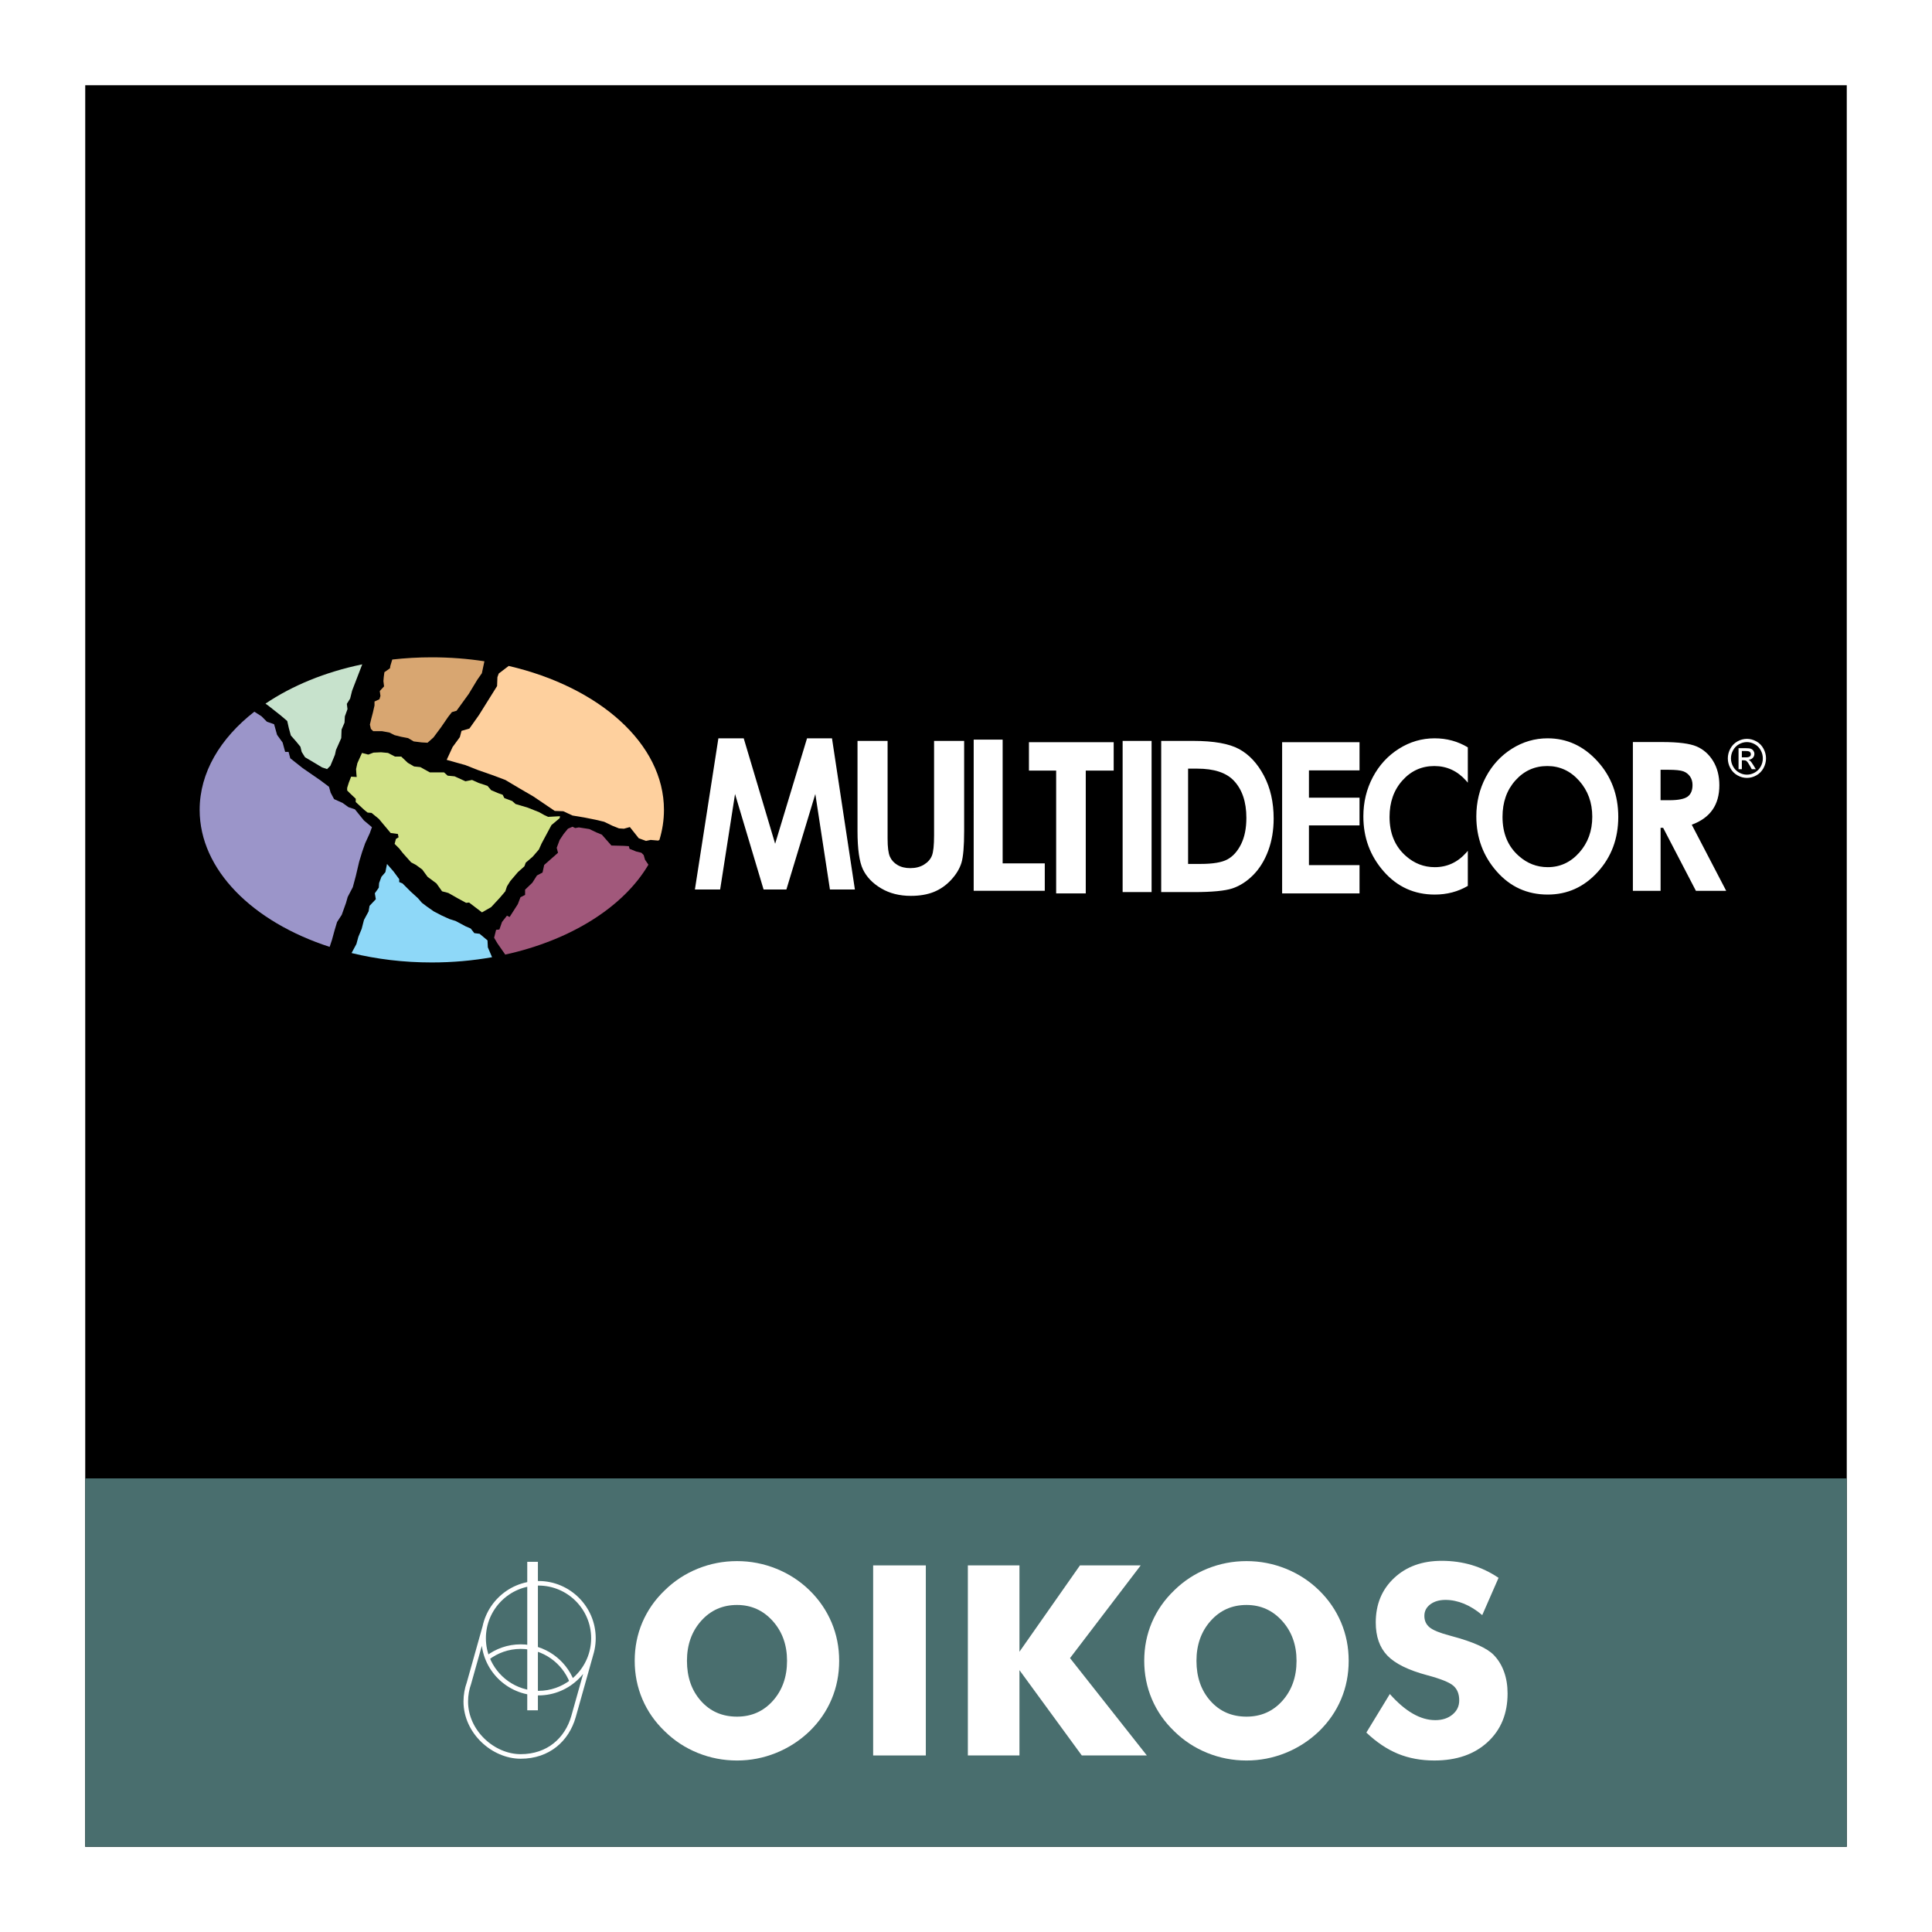<?xml version="1.0" encoding="utf-8"?>
<!-- Generator: Adobe Illustrator 13.0.0, SVG Export Plug-In . SVG Version: 6.00 Build 14948)  -->
<!DOCTYPE svg PUBLIC "-//W3C//DTD SVG 1.0//EN" "http://www.w3.org/TR/2001/REC-SVG-20010904/DTD/svg10.dtd">
<svg version="1.0" id="Layer_1" xmlns="http://www.w3.org/2000/svg" xmlns:xlink="http://www.w3.org/1999/xlink" x="0px" y="0px"
	 width="192.756px" height="192.756px" viewBox="0 0 192.756 192.756" enable-background="new 0 0 192.756 192.756"
	 xml:space="preserve">
<g>
	<polygon fill-rule="evenodd" clip-rule="evenodd" fill="#FFFFFF" points="0,0 192.756,0 192.756,192.756 0,192.756 0,0 	"/>
	<polygon fill-rule="evenodd" clip-rule="evenodd" points="8.504,8.504 184.252,8.504 184.252,184.252 8.504,184.252 8.504,8.504 
		8.504,8.504 	"/>
	<polygon fill-rule="evenodd" clip-rule="evenodd" fill="#496E6E" points="8.504,184.252 184.252,184.252 184.252,147.5 
		8.504,147.5 8.504,184.252 8.504,184.252 	"/>
	<path fill-rule="evenodd" clip-rule="evenodd" d="M43.081,65.58c12.758,0,23.163,6.839,23.163,15.223
		c0,8.385-10.405,15.225-23.163,15.225c-12.757,0-23.162-6.84-23.162-15.225C19.918,72.418,30.323,65.58,43.081,65.58L43.081,65.58
		L43.081,65.58z"/>
	<path fill-rule="evenodd" clip-rule="evenodd" fill="#FFFFFF" d="M71.674,73.662h2.527l3.135,10.519l3.182-10.519h2.49
		l2.285,15.082h-2.49l-1.458-9.525l-2.886,9.525h-2.276l-2.848-9.525l-1.486,9.525h-2.518L71.674,73.662L71.674,73.662
		L71.674,73.662z M174.291,73.715c0.319,0,0.632,0.083,0.938,0.25c0.305,0.169,0.542,0.409,0.712,0.722
		c0.17,0.312,0.255,0.638,0.255,0.978c0,0.335-0.083,0.658-0.251,0.968c-0.168,0.311-0.403,0.551-0.705,0.722
		c-0.303,0.172-0.618,0.257-0.948,0.257c-0.331,0-0.646-0.085-0.949-0.257c-0.302-0.171-0.538-0.411-0.707-0.722
		c-0.169-0.31-0.251-0.632-0.251-0.968c0-0.339,0.084-0.665,0.255-0.978c0.171-0.313,0.409-0.553,0.714-0.722
		C173.657,73.799,173.971,73.715,174.291,73.715L174.291,73.715L174.291,73.715z M174.291,74.038c-0.269,0-0.529,0.07-0.783,0.21
		c-0.253,0.141-0.451,0.341-0.595,0.601c-0.144,0.261-0.215,0.532-0.215,0.815c0,0.281,0.07,0.549,0.212,0.807
		c0.141,0.257,0.337,0.459,0.59,0.602c0.253,0.145,0.516,0.216,0.791,0.216c0.273,0,0.537-0.072,0.79-0.216
		c0.253-0.143,0.449-0.345,0.589-0.602s0.209-0.526,0.209-0.807c0-0.283-0.071-0.555-0.214-0.815c-0.142-0.26-0.34-0.46-0.595-0.601
		C174.817,74.108,174.557,74.038,174.291,74.038L174.291,74.038L174.291,74.038z M173.455,76.742v-2.096h0.704
		c0.241,0,0.415,0.018,0.522,0.057c0.108,0.039,0.194,0.106,0.258,0.203c0.064,0.097,0.097,0.2,0.097,0.308
		c0,0.153-0.054,0.287-0.16,0.4c-0.107,0.113-0.25,0.178-0.427,0.191c0.072,0.031,0.131,0.068,0.175,0.111
		c0.083,0.083,0.183,0.222,0.303,0.416l0.251,0.411h-0.405l-0.182-0.331c-0.144-0.26-0.259-0.423-0.346-0.488
		c-0.061-0.048-0.149-0.072-0.267-0.072h-0.193v0.891H173.455L173.455,76.742L173.455,76.742z M173.785,75.562h0.402
		c0.191,0,0.322-0.03,0.392-0.088c0.07-0.058,0.105-0.135,0.105-0.232c0-0.062-0.018-0.118-0.052-0.167
		c-0.032-0.049-0.079-0.085-0.14-0.109c-0.06-0.025-0.17-0.036-0.332-0.036h-0.376V75.562L173.785,75.562L173.785,75.562z
		 M143.13,73.662c1.213,0,2.317,0.301,3.314,0.901v3.524c-0.053-0.065-0.106-0.129-0.163-0.192c-0.871-0.978-1.93-1.468-3.176-1.468
		c-1.263,0-2.321,0.476-3.179,1.433c-0.861,0.955-1.291,2.171-1.291,3.641c0,1.644,0.541,2.942,1.623,3.896
		c0.842,0.748,1.802,1.12,2.891,1.12c1.23,0,2.277-0.482,3.141-1.451c0.053-0.06,0.104-0.119,0.154-0.18v3.501
		c-0.986,0.577-2.084,0.864-3.295,0.864c-2.043,0-3.742-0.768-5.096-2.311c-1.354-1.541-2.031-3.37-2.031-5.488
		c0-1.419,0.316-2.725,0.945-3.917c0.63-1.191,1.497-2.135,2.601-2.832C140.669,74.01,141.858,73.662,143.13,73.662L143.13,73.662
		L143.13,73.662z M162.912,74.034h2.932c1.608,0,2.75,0.148,3.432,0.441c0.681,0.293,1.229,0.778,1.645,1.457
		c0.413,0.679,0.619,1.484,0.619,2.412c0,0.979-0.226,1.792-0.684,2.449c-0.459,0.655-1.148,1.151-2.069,1.488l3.437,6.599h-3.021
		l-3.27-6.286h-0.256v6.286h-2.764V74.034L162.912,74.034L162.912,74.034z M165.676,79.838h0.869c0.883,0,1.489-0.118,1.823-0.354
		c0.33-0.235,0.495-0.624,0.495-1.168c0-0.323-0.081-0.606-0.246-0.844c-0.165-0.237-0.384-0.41-0.66-0.513
		c-0.276-0.106-0.782-0.159-1.521-0.159h-0.761V79.838L165.676,79.838L165.676,79.838z M154.4,73.662c1.93,0,3.587,0.761,4.973,2.28
		c1.388,1.522,2.082,3.375,2.082,5.559c0,2.167-0.685,4.002-2.054,5.501c-1.369,1.502-3.03,2.249-4.982,2.249
		c-2.043,0-3.741-0.768-5.096-2.311c-1.354-1.541-2.03-3.37-2.03-5.488c0-1.419,0.316-2.725,0.945-3.917
		c0.63-1.191,1.496-2.135,2.601-2.832C151.939,74.01,153.129,73.662,154.4,73.662L154.4,73.662L154.4,73.662z M154.376,76.427
		c-1.263,0-2.322,0.476-3.18,1.433c-0.86,0.955-1.29,2.171-1.29,3.641c0,1.644,0.54,2.942,1.623,3.896
		c0.841,0.748,1.802,1.12,2.89,1.12c1.23,0,2.278-0.482,3.142-1.451c0.867-0.972,1.3-2.163,1.3-3.583c0-1.416-0.437-2.61-1.31-3.589
		C156.681,76.917,155.621,76.427,154.376,76.427L154.376,76.427L154.376,76.427z M127.918,74.051h7.722v2.81h-5.047v2.726h5.047
		v2.761h-5.047v3.965h5.047v2.82h-7.722V74.051L127.918,74.051L127.918,74.051z M115.852,73.92h3.193
		c2.058,0,3.587,0.273,4.585,0.816c1,0.546,1.824,1.428,2.471,2.652c0.646,1.221,0.972,2.649,0.972,4.283
		c0,1.163-0.182,2.23-0.542,3.206c-0.364,0.974-0.863,1.781-1.499,2.425c-0.641,0.641-1.33,1.085-2.075,1.334
		c-0.741,0.245-2.031,0.368-3.865,0.368h-3.239V73.92L115.852,73.92L115.852,73.92z M118.536,76.689v9.505h1.247
		c1.231,0,2.123-0.15,2.678-0.452c0.555-0.301,1.007-0.805,1.361-1.516c0.352-0.71,0.529-1.585,0.529-2.624
		c0-1.6-0.42-2.843-1.261-3.725c-0.754-0.791-1.969-1.189-3.643-1.189H118.536L118.536,76.689L118.536,76.689z M112.005,73.92h2.889
		v15.083h-2.889V73.92L112.005,73.92L112.005,73.92z M102.658,74.051h8.455v2.831h-2.786v12.252h-2.954V76.881h-2.715V74.051
		L102.658,74.051L102.658,74.051z M97.145,73.792h2.889v12.346h4.204v2.736h-7.093V73.792L97.145,73.792L97.145,73.792z
		 M85.555,73.92h3v9.761c0,0.843,0.077,1.438,0.23,1.785c0.153,0.349,0.405,0.626,0.759,0.836c0.354,0.21,0.78,0.311,1.275,0.311
		c0.529,0,0.981-0.115,1.364-0.347c0.379-0.234,0.645-0.528,0.791-0.888c0.146-0.357,0.219-1.043,0.219-2.055V73.92h3v8.995
		c0,1.514-0.091,2.568-0.266,3.155c-0.179,0.588-0.518,1.155-1.021,1.701c-0.504,0.55-1.083,0.952-1.736,1.218
		c-0.656,0.263-1.418,0.392-2.286,0.392c-1.141,0-2.132-0.249-2.975-0.752c-0.845-0.5-1.447-1.13-1.812-1.886
		c-0.361-0.756-0.543-2.034-0.543-3.828V73.92L85.555,73.92L85.555,73.92z"/>
	<path fill-rule="evenodd" clip-rule="evenodd" fill="#9B95C9" d="M25.376,71.006l0.725,0.466l0.525,0.53l0.721,0.254l0.297,1.062
		l0.552,0.764l0.255,0.934h0.339l0.17,0.637l1.231,0.976l1.782,1.23l0.849,0.637l0.169,0.594l0.339,0.637l0.849,0.382l0.594,0.425
		l0.637,0.212l0.891,1.104l0.807,0.679l-0.212,0.594l-0.467,1.019l-0.296,0.849l-0.297,0.976l-0.339,1.442l-0.297,1.104l-0.51,0.976
		l-0.169,0.594l-0.425,1.188l-0.467,0.721l-0.254,0.85l-0.255,0.933l-0.231,0.695c-7.67-2.486-12.969-7.681-12.969-13.665
		C19.918,77.077,21.974,73.657,25.376,71.006L25.376,71.006L25.376,71.006z"/>
	<path fill-rule="evenodd" clip-rule="evenodd" fill="#8ED8F8" d="M35.083,95.088l0.015-0.047l0.46-0.855l0.197-0.723l0.329-0.789
		l0.229-0.888l0.46-0.854l0.098-0.559l0.625-0.658l-0.099-0.591l0.395-0.56l0.032-0.46l0.23-0.624l0.394-0.46l0.165-0.822
		l0.657,0.756l0.559,0.757v0.295l0.329,0.132l0.821,0.821l0.723,0.658l0.395,0.459l0.526,0.395l0.658,0.46l0.756,0.394l0.789,0.362
		l0.625,0.198l0.986,0.526l0.526,0.229l0.361,0.46l0.526,0.065l0.789,0.658l0.033,0.69l0.421,0.989
		c-1.919,0.34-3.935,0.523-6.014,0.523C40.272,96.027,37.578,95.695,35.083,95.088L35.083,95.088L35.083,95.088z"/>
	<path fill-rule="evenodd" clip-rule="evenodd" fill="#A1587B" d="M64.692,86.271l-0.339-0.499l-0.132-0.461l-0.23-0.23l-0.526-0.13
		l-0.657-0.264l-0.066-0.263l-0.493-0.033L61,84.358l-0.493-0.559l-0.46-0.526l-0.559-0.229l-0.69-0.33l-1.052-0.164l-0.362,0.066
		l-0.263-0.132l-0.46,0.197l-0.427,0.526l-0.395,0.592l-0.296,0.788l0.131,0.494l-0.821,0.723l-0.559,0.493l-0.165,0.756
		l-0.559,0.295l-0.46,0.724l-0.722,0.69v0.526l-0.46,0.229l-0.264,0.69l-0.821,1.282l-0.263-0.132l-0.493,0.625l-0.263,0.756
		l-0.329,0.032l-0.197,0.79l0.329,0.558l0.756,1.084l0.021,0.039C56.952,93.803,62.211,90.486,64.692,86.271L64.692,86.271
		L64.692,86.271z"/>
	<path fill-rule="evenodd" clip-rule="evenodd" fill="#FED09E" d="M65.79,83.798l-0.122,0.067l-0.756-0.066l-0.46,0.098
		l-0.723-0.263l-0.888-1.117l-0.592,0.164l-0.493-0.032l-0.658-0.264l-0.821-0.395l-0.822-0.197l-1.15-0.23l-1.184-0.197
		l-0.92-0.427l-0.854-0.033l-2.137-1.446l-1.413-0.822l-1.38-0.822l-1.315-0.493l-1.413-0.493l-1.25-0.493l-0.822-0.23l-1.052-0.296
		l0.592-1.282l0.723-0.986l0.164-0.624l0.789-0.23l0.953-1.347l1.808-2.893l0.033-0.887l0.131-0.362l0.994-0.758
		c9.006,2.089,15.491,7.743,15.491,14.362C66.243,81.828,66.087,82.83,65.79,83.798L65.79,83.798L65.79,83.798z"/>
	<path fill-rule="evenodd" clip-rule="evenodd" fill="#C7E2CC" d="M26.487,70.201l0.262,0.187l1.249,0.986l0.658,0.559l0.164,0.723
		l0.198,0.723l0.493,0.559l0.46,0.56l0.131,0.525l0.329,0.526l0.887,0.526l0.822,0.492l0.493,0.165l0.329-0.329l0.329-0.789
		l0.131-0.329l0.099-0.459l0.525-1.184l0.033-0.855l0.295-0.69l0.033-0.625l0.263-0.723l-0.066-0.525l0.329-0.526l0.196-0.789
		l0.494-1.282l0.518-1.346C32.438,67.047,29.133,68.412,26.487,70.201L26.487,70.201L26.487,70.201z"/>
	<path fill-rule="evenodd" clip-rule="evenodd" fill="#D8A671" d="M39.136,65.801l-0.193,0.642l-0.033,0.23l-0.559,0.394
		l-0.065,0.494l-0.033,0.394l0.066,0.526l-0.428,0.46l0.066,0.493l-0.099,0.329l-0.493,0.229v0.395l-0.165,0.723l-0.164,0.625
		l-0.132,0.559l0.099,0.427l0.23,0.23h0.887l0.723,0.131l0.526,0.264l0.658,0.164l0.69,0.132l0.559,0.329l0.789,0.099l0.591,0.033
		l0.591-0.526l0.757-1.019l0.723-1.053l0.361-0.459l0.46-0.132l1.215-1.677l0.855-1.413l0.459-0.657l0.253-1.191
		c-1.689-0.26-3.447-0.396-5.254-0.396C41.736,65.58,40.418,65.657,39.136,65.801L39.136,65.801L39.136,65.801z"/>
	<polygon fill-rule="evenodd" clip-rule="evenodd" fill="#D2E288" points="48.081,91.031 48.049,90.998 46.799,90.045 
		46.504,90.077 45.715,89.65 44.729,89.091 44.104,88.926 43.545,88.139 42.658,87.48 42.132,86.757 41.507,86.297 41.014,86.035 
		40.192,85.114 39.831,84.654 39.371,84.194 39.502,83.701 39.765,83.536 39.699,83.207 38.976,83.109 37.793,81.695 37.07,81.104 
		36.675,81.071 36.347,80.808 35.492,80.019 35.492,79.69 34.9,79.131 34.637,78.868 34.637,78.605 34.802,78.079 35.032,77.488 
		35.59,77.521 35.558,77.225 35.525,76.732 35.656,76.14 36.116,75.121 36.741,75.285 37.267,75.088 38.023,75.055 38.713,75.121 
		39.403,75.482 40.028,75.482 40.686,76.107 41.31,76.469 41.935,76.534 42.888,77.061 44.301,77.061 44.663,77.389 45.354,77.455 
		46.438,77.948 47.096,77.816 47.753,78.112 48.64,78.408 49.002,78.836 49.692,79.131 50.152,79.295 50.317,79.624 51.105,79.921 
		51.435,80.216 52.651,80.578 53.801,81.038 54.327,81.333 54.689,81.498 55.872,81.433 55.839,81.629 55.018,82.319 54.031,84.161 
		53.768,84.752 53.144,85.475 52.453,86.067 52.322,86.429 51.664,87.02 50.908,87.908 50.58,88.434 50.416,88.926 49.856,89.584 
		49.002,90.504 48.081,91.031 48.081,91.031 	"/>
	<path fill-rule="evenodd" clip-rule="evenodd" fill="#FFFFFF" d="M83.724,165.699c0,1.365-0.253,2.645-0.756,3.832
		c-0.503,1.195-1.237,2.26-2.203,3.201c-0.974,0.934-2.086,1.65-3.337,2.158c-1.25,0.504-2.549,0.756-3.897,0.756
		c-1.366,0-2.669-0.252-3.915-0.756c-1.25-0.508-2.345-1.225-3.292-2.158c-0.983-0.941-1.726-2.012-2.238-3.215
		c-0.507-1.197-0.761-2.471-0.761-3.818c0-1.357,0.253-2.631,0.761-3.828c0.512-1.195,1.254-2.266,2.238-3.207
		c0.947-0.932,2.042-1.648,3.292-2.156c1.246-0.504,2.549-0.756,3.915-0.756c1.357,0,2.661,0.252,3.916,0.756
		c1.258,0.508,2.362,1.225,3.318,2.156c0.957,0.934,1.686,1.998,2.198,3.201C83.471,163.064,83.724,164.342,83.724,165.699
		L83.724,165.699L83.724,165.699z M73.531,171.27c1.442,0,2.634-0.525,3.577-1.578c0.943-1.057,1.415-2.387,1.415-3.992
		c0-1.588-0.476-2.914-1.433-3.979c-0.957-1.062-2.144-1.594-3.559-1.594c-1.441,0-2.634,0.531-3.577,1.588
		c-0.944,1.057-1.416,2.389-1.416,3.984c0,1.623,0.463,2.957,1.393,4.002C70.862,170.748,72.063,171.27,73.531,171.27L73.531,171.27
		L73.531,171.27z"/>
	<polygon fill-rule="evenodd" clip-rule="evenodd" fill="#FFFFFF" points="87.114,175.143 87.114,156.18 92.369,156.18 
		92.369,175.143 87.114,175.143 87.114,175.143 	"/>
	<polygon fill-rule="evenodd" clip-rule="evenodd" fill="#FFFFFF" points="96.563,175.143 96.563,156.18 101.711,156.18 
		101.711,164.793 107.748,156.18 113.808,156.18 106.756,165.43 114.422,175.143 107.931,175.143 101.711,166.631 101.711,175.143 
		96.563,175.143 96.563,175.143 	"/>
	<path fill-rule="evenodd" clip-rule="evenodd" fill="#FFFFFF" d="M134.558,165.699c0,1.365-0.254,2.645-0.756,3.832
		c-0.503,1.195-1.237,2.26-2.203,3.201c-0.975,0.934-2.086,1.65-3.336,2.158c-1.25,0.504-2.55,0.756-3.897,0.756
		c-1.366,0-2.669-0.252-3.915-0.756c-1.25-0.508-2.345-1.225-3.293-2.158c-0.982-0.941-1.726-2.012-2.237-3.215
		c-0.507-1.197-0.761-2.471-0.761-3.818c0-1.357,0.254-2.631,0.761-3.828c0.512-1.195,1.255-2.266,2.237-3.207
		c0.948-0.932,2.043-1.648,3.293-2.156c1.246-0.504,2.549-0.756,3.915-0.756c1.356,0,2.66,0.252,3.915,0.756
		c1.259,0.508,2.362,1.225,3.318,2.156c0.956,0.934,1.687,1.998,2.198,3.201C134.304,163.064,134.558,164.342,134.558,165.699
		L134.558,165.699L134.558,165.699z M124.365,171.27c1.441,0,2.634-0.525,3.576-1.578c0.943-1.057,1.415-2.387,1.415-3.992
		c0-1.588-0.476-2.914-1.433-3.979c-0.956-1.062-2.144-1.594-3.559-1.594c-1.441,0-2.634,0.531-3.577,1.588
		s-1.415,2.389-1.415,3.984c0,1.623,0.463,2.957,1.393,4.002C121.696,170.748,122.897,171.27,124.365,171.27L124.365,171.27
		L124.365,171.27z"/>
	<path fill-rule="evenodd" clip-rule="evenodd" fill="#FFFFFF" d="M138.664,169.014c0.774,0.871,1.539,1.525,2.292,1.955
		c0.751,0.434,1.498,0.65,2.246,0.65c0.694,0,1.269-0.186,1.712-0.557c0.45-0.373,0.673-0.84,0.673-1.412
		c0-0.631-0.191-1.117-0.579-1.457c-0.386-0.342-1.263-0.695-2.625-1.059c-1.868-0.498-3.189-1.152-3.963-1.953
		c-0.775-0.805-1.161-1.904-1.161-3.303c0-1.812,0.608-3.293,1.833-4.439c1.219-1.145,2.803-1.715,4.746-1.715
		c1.055,0,2.052,0.141,2.995,0.42c0.942,0.283,1.832,0.707,2.678,1.277l-1.628,3.719c-0.592-0.5-1.197-0.881-1.82-1.137
		c-0.622-0.252-1.236-0.381-1.842-0.381c-0.627,0-1.134,0.152-1.525,0.447c-0.392,0.297-0.587,0.68-0.587,1.146
		c0,0.477,0.173,0.857,0.516,1.141c0.343,0.287,1.005,0.557,1.984,0.816l0.235,0.066c2.122,0.566,3.515,1.193,4.182,1.875
		c0.454,0.469,0.797,1.025,1.032,1.68c0.236,0.65,0.353,1.375,0.353,2.166c0,2.012-0.664,3.631-1.994,4.852
		c-1.33,1.225-3.101,1.834-5.316,1.834c-1.33,0-2.54-0.225-3.63-0.672c-1.09-0.451-2.14-1.154-3.15-2.113L138.664,169.014
		L138.664,169.014L138.664,169.014z"/>
	<path fill="none" stroke="#FFFFFF" stroke-width="0.456" stroke-miterlimit="2.613" d="M48.372,162.293l-1.582,5.629
		c-0.206,0.576-0.319,1.195-0.319,1.84c0,3.018,2.72,5.479,5.479,5.479s4.618-1.688,5.271-3.982l1.755-6.244 M53.729,157.965
		c3.018,0,5.478,2.461,5.478,5.479s-2.46,5.479-5.478,5.479s-5.479-2.461-5.479-5.479S50.712,157.965,53.729,157.965L53.729,157.965
		 M57.059,167.787c-0.924,0.711-2.079,1.135-3.329,1.135c-2.322,0-4.313-1.459-5.109-3.504c0.924-0.711,2.078-1.133,3.329-1.133
		C54.272,164.285,56.263,165.742,57.059,167.787L57.059,167.787L57.059,167.787z"/>
	
		<polygon fill-rule="evenodd" clip-rule="evenodd" fill="#FFFFFF" stroke="#FFFFFF" stroke-width="0.456" stroke-miterlimit="2.613" points="
		52.832,156.051 53.439,156.051 53.439,170.41 52.832,170.41 52.832,156.051 52.832,156.051 	"/>
</g>
</svg>
